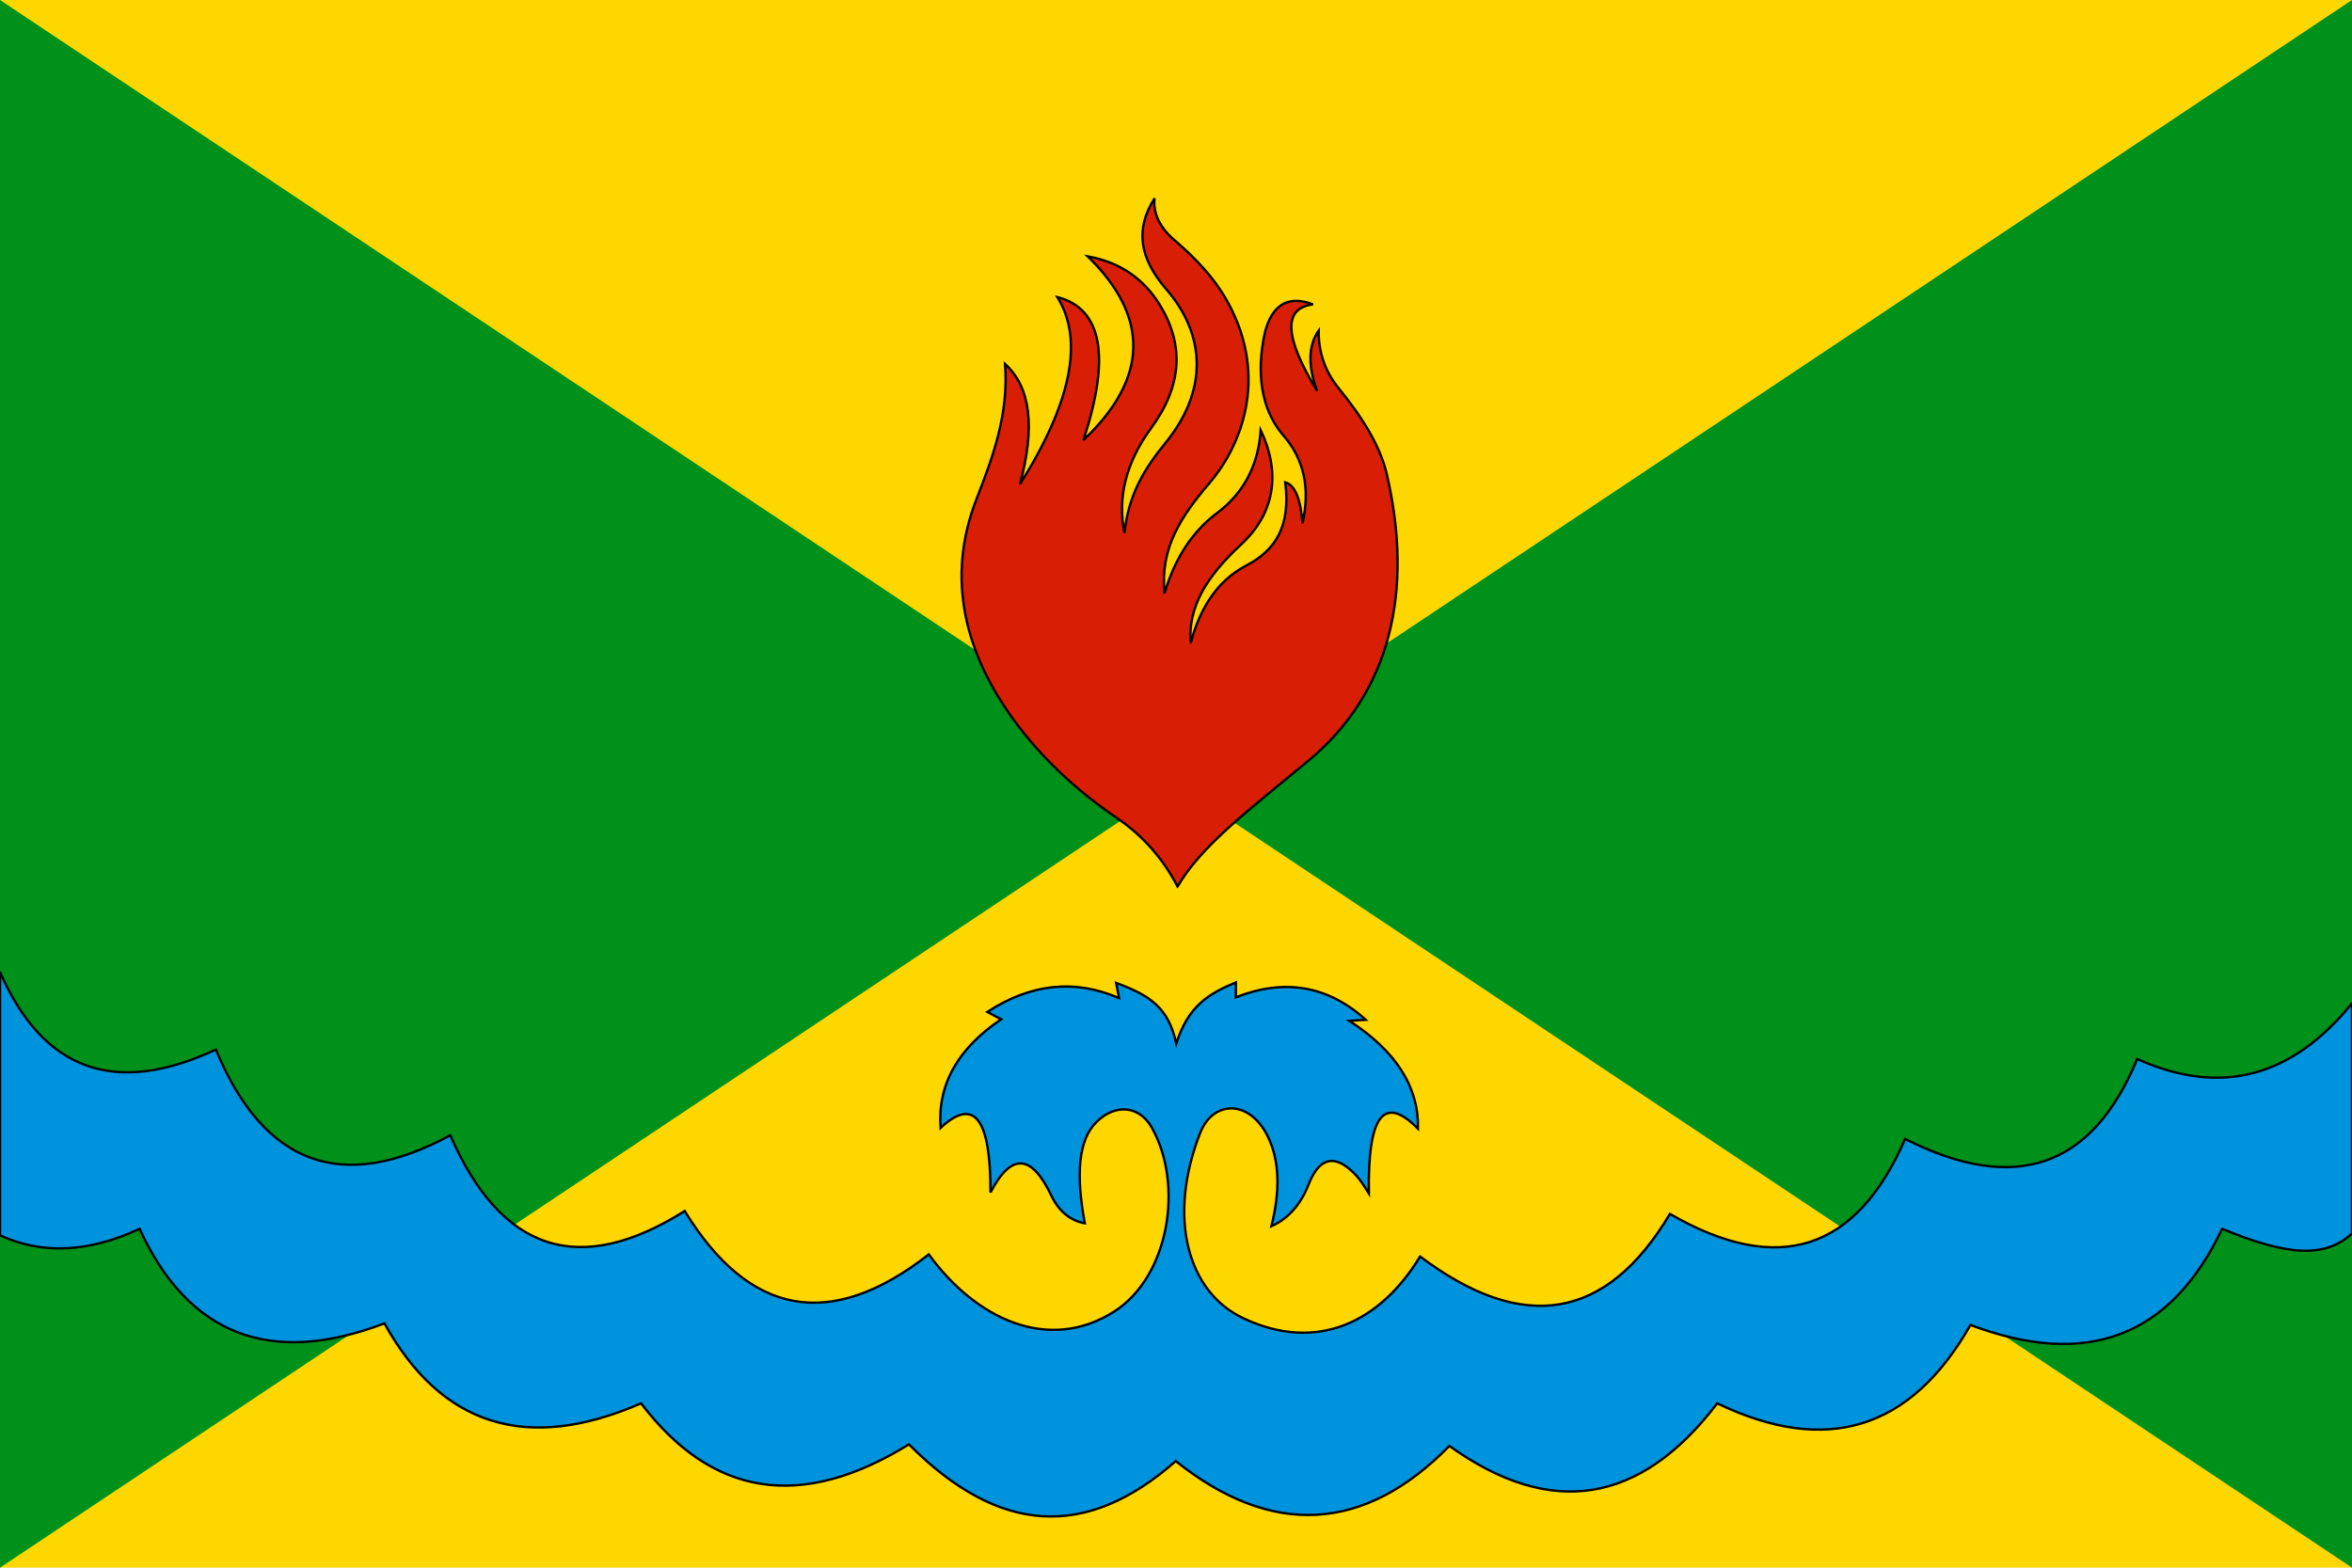 <svg xmlns="http://www.w3.org/2000/svg" width="1500" height="1000" viewBox="0 0 9000 6000"><defs><style>.str0{stroke:#000;stroke-width:9}</style></defs><path style="fill:gold" d="M0 0h9000v6000H0z"/><path style="fill:#00911a" d="M0 6000 9000 0v6000L0 0z"/><path class="str0" d="M4506 3393c90-155 273-293 500-481 316-262 405-651 300-1100-25-105-92-214-185-328-49-61-76-133-75-219-40 57-42 134-6 231-126-206-131-317-16-331-100-39-168 6-190 138-27 156 3 279 78 365 78 90 102 201 72 335-7-94-29-147-66-157 21 166-35 259-150 319s-179 171-212 297c-11-141 63-257 193-378 134-124 150-280 75-438-8 127-60 237-165 316-90 67-161 166-203 309-17-173 62-293 172-422 134-157 227-428 59-712-42-71-102-140-194-219-61-52-81-110-75-159-76 119-57 230 44 347 152 175 162 388-3 590-74 91-141 192-156 344-28-136 6-271 103-403 118-162 126-318 31-472-61-98-150-161-275-184 238 232 233 467-16 703 105-320 71-503-100-547 102 164 54 403-143 716 59-218 41-371-57-460 14 193-46 354-109 516-120 306-43 596 147 853 96 130 223 255 390 369 99 67 176 155 232 262z" style="fill:#d81e05"/><path class="str0" d="M0 3720v1008c161 74 339 66 534-25 187 407 500 528 937 362 218 393 545 496 982 306 273 359 614 411 1025 157 343 345 677 367 1021 64 368 294 723 273 1047-58 388 278 730 224 1025-163 418 201 741 101 969-300 446 168 767 45 963-368 250 104 393 113 497 18v-881c-231 285-505 356-822 213-172 417-468 519-888 306-187 430-487 526-900 287-242 406-560 461-956 163-151 249-392 370-675 237-217-101-292-389-167-709 49-126 188-131 259 12 48 98 46 216 14 344 59-26 110-77 142-159 37-94 90-119 161-56 34 29 53 63 70 90-5-298 57-381 188-248 3-160-84-297-263-413 42-3 63-4 63-4-145-131-311-159-497-86v-57c-103 43-182 89-228 234-30-139-103-185-230-232 8 39 11 58 11 58-169-73-337-56-504 53 35 19 53 28 53 28-167 113-244 251-232 416 128-120 192-37 191 247 80-153 157-148 234 14 29 60 73 94 127 104-34-183-26-318 44-387 72-72 164-64 212 20 123 217 68 570-144 705-250 159-528 30-709-219-375 293-686 238-934-166-403 254-702 157-897-290-414 224-713 115-897-328-386 180-661 81-826-297z" style="fill:#0093dd"/></svg>